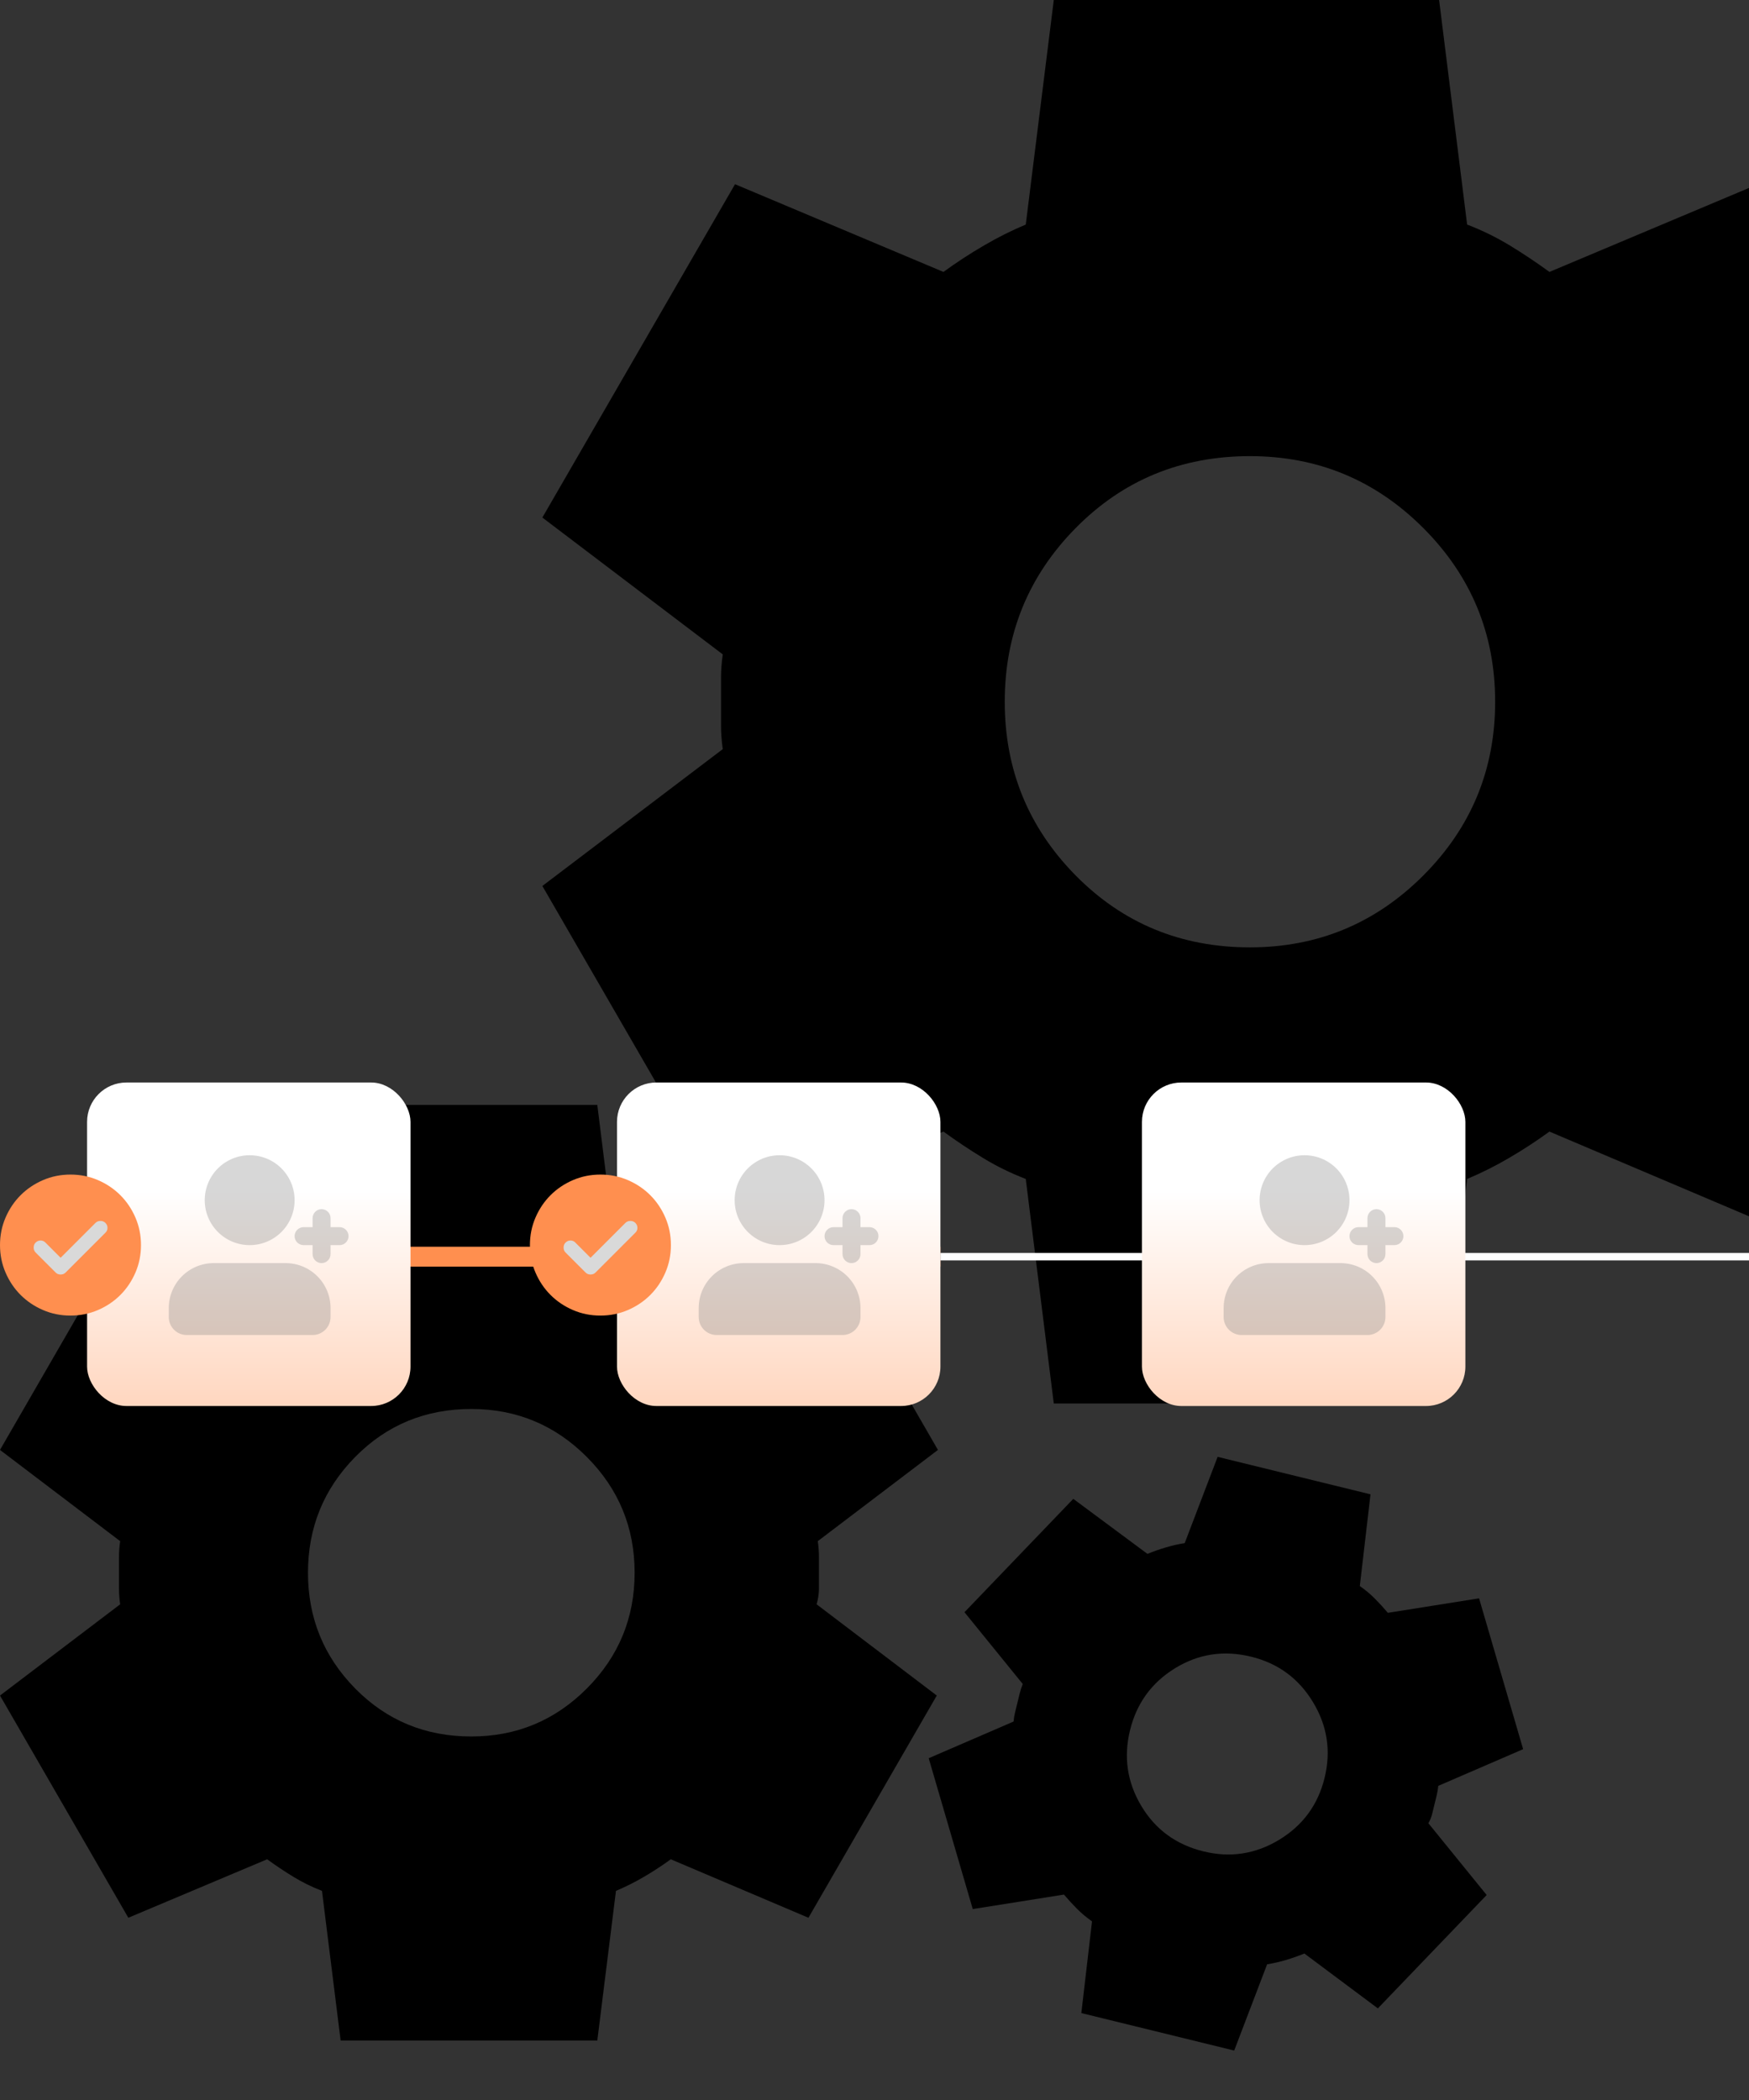 <svg width="703" height="844" viewBox="0 0 703 844" fill="none" xmlns="http://www.w3.org/2000/svg">
<rect x="0" y="0" width="703" height="844" fill="#333333" stroke="none"/>
<path d="M136.92 820L129.418 759.84C125.354 758.273 121.528 756.393 117.939 754.2C114.338 752.007 110.818 749.657 107.379 747.15L51.58 770.65L0 681.35L48.297 644.69C47.985 642.497 47.828 640.379 47.828 638.336V625.646C47.828 623.615 47.985 621.503 48.297 619.31L0 582.65L51.58 493.35L107.379 516.85C110.818 514.343 114.413 511.993 118.164 509.8C121.915 507.607 125.667 505.727 129.418 504.16L136.92 444H240.08L247.582 504.16C251.646 505.727 255.478 507.607 259.08 509.8C262.668 511.993 266.182 514.343 269.621 516.85L325.42 493.35L377 582.65L328.703 619.31C329.015 621.503 329.172 623.615 329.172 625.646V638.336C329.172 640.379 328.859 642.497 328.234 644.69L376.531 681.35L324.951 770.65L269.621 747.15C266.182 749.657 262.587 752.007 258.836 754.2C255.085 756.393 251.333 758.273 247.582 759.84L240.08 820H136.92ZM189.438 697.8C207.569 697.8 223.043 691.377 235.859 678.53C248.676 665.683 255.085 650.173 255.085 632C255.085 613.827 248.676 598.317 235.859 585.47C223.043 572.623 207.569 566.2 189.438 566.2C170.994 566.2 155.439 572.623 142.772 585.47C130.118 598.317 123.791 613.827 123.791 632C123.791 650.173 130.118 665.683 142.772 678.53C155.439 691.377 170.994 697.8 189.438 697.8Z" fill="black"/>
<path d="M434.637 808.952L438.933 772.094C436.741 770.569 434.736 768.893 432.918 767.065C431.093 765.236 429.339 763.325 427.656 761.333L390.996 767.157L373.286 706.541L407.394 691.798C407.527 690.449 407.743 689.167 408.04 687.953L409.889 680.409C410.185 679.202 410.586 677.969 411.092 676.711L387.666 647.867L431.4 602.311L461.211 624.427C463.624 623.439 466.108 622.567 468.662 621.811C471.216 621.054 473.724 620.484 476.187 620.101L489.421 585.433L550.865 600.493L546.568 637.351C548.76 638.876 550.769 640.553 552.594 642.382C554.412 644.21 556.163 646.12 557.846 648.112L594.505 642.288L612.216 702.904L578.107 717.646C577.974 718.996 577.759 720.274 577.463 721.481L575.615 729.025C575.317 730.239 574.822 731.453 574.13 732.665L597.556 761.509L553.822 807.065L524.29 785.018C521.877 786.006 519.393 786.878 516.839 787.634C514.285 788.39 511.777 788.96 509.314 789.344L496.08 824.012L434.637 808.952ZM483.722 743.975C494.521 746.622 504.674 745.063 514.179 739.297C523.685 733.531 529.762 725.246 532.41 714.443C535.058 703.639 533.501 693.484 527.738 683.976C521.976 674.468 513.696 668.39 502.896 665.743C491.911 663.051 481.71 664.599 472.294 670.386C462.885 676.176 456.856 684.472 454.209 695.276C451.561 706.079 453.069 716.223 458.735 725.707C464.407 735.193 472.737 741.283 483.722 743.975Z" fill="black"/>
<path d="M423.562 564L412.299 473.76C406.197 471.41 400.453 468.59 395.065 465.3C389.659 462.01 384.374 458.485 379.211 454.725L295.438 489.975L218 356.025L290.51 301.035C290.041 297.745 289.806 294.568 289.806 291.503V272.468C289.806 269.423 290.041 266.255 290.51 262.965L218 207.975L295.438 74.025L379.211 109.275C384.374 105.515 389.771 101.99 395.403 98.7C401.035 95.41 406.667 92.59 412.299 90.24L423.562 0H578.438L589.702 90.24C595.803 92.59 601.557 95.41 606.963 98.7C612.351 101.99 617.626 105.515 622.789 109.275L706.562 74.025L784 207.975L711.49 262.965C711.959 266.255 712.194 269.423 712.194 272.468V291.503C712.194 294.568 711.725 297.745 710.786 301.035L783.296 356.025L705.858 489.975L622.789 454.725C617.626 458.485 612.229 462.01 606.597 465.3C600.965 468.59 595.333 471.41 589.702 473.76L578.438 564H423.562ZM502.408 380.7C529.629 380.7 552.86 371.065 572.102 351.795C591.344 332.525 600.965 309.26 600.965 282C600.965 254.74 591.344 231.475 572.102 212.205C552.86 192.935 529.629 183.3 502.408 183.3C474.718 183.3 451.365 192.935 432.348 212.205C413.35 231.475 403.851 254.74 403.851 282C403.851 309.26 413.35 332.525 432.348 351.795C451.365 371.065 474.718 380.7 502.408 380.7Z" fill="black"/>
<path d="M35 505L378 505" stroke="#FF8F4F" stroke-width="8"/>
<path d="M378 505L721 505" stroke="white" stroke-width="3"/>
<rect x="35" y="435" width="130" height="130" rx="15.833" fill="url(#paint0_linear_406_3970)"/>
<circle cx="28.389" cy="499.728" r="17.825" fill="#D9D9D9"/>
<path d="M24.367 505.433L18.204 499.271C17.685 498.751 17.047 498.492 16.292 498.492C15.536 498.492 14.875 498.775 14.308 499.342C13.789 499.861 13.529 500.522 13.529 501.325C13.529 502.128 13.789 502.789 14.308 503.308L22.383 511.383C22.903 511.903 23.564 512.162 24.367 512.162C25.169 512.162 25.831 511.903 26.35 511.383L42.429 495.304C42.949 494.785 43.208 494.147 43.208 493.392C43.208 492.636 42.925 491.975 42.358 491.408C41.839 490.889 41.178 490.629 40.375 490.629C39.572 490.629 38.911 490.889 38.392 491.408L24.367 505.433ZM28.333 528.667C24.414 528.667 20.731 527.922 17.283 526.434C13.836 524.947 10.838 522.929 8.287 520.379C5.737 517.829 3.719 514.831 2.233 511.383C0.744 507.936 0 504.253 0 500.333C0 496.414 0.744 492.731 2.233 489.283C3.719 485.836 5.737 482.837 8.287 480.287C10.838 477.737 13.836 475.718 17.283 474.23C20.731 472.743 24.414 472 28.333 472C32.253 472 35.936 472.743 39.383 474.23C42.831 475.718 45.829 477.737 48.379 480.287C50.929 482.837 52.947 485.836 54.434 489.283C55.922 492.731 56.667 496.414 56.667 500.333C56.667 504.253 55.922 507.936 54.434 511.383C52.947 514.831 50.929 517.829 48.379 520.379C45.829 522.929 42.831 524.947 39.383 526.434C35.936 527.922 32.253 528.667 28.333 528.667Z" fill="#FF8F4F"/>
<g clip-path="url(#clip0_406_3970)">
<path d="M114.803 507.579C119.593 507.579 124.188 509.482 127.575 512.869C130.963 516.257 132.866 520.851 132.866 525.642V529.255C132.866 531.171 132.105 533.009 130.75 534.364C129.395 535.719 127.557 536.48 125.641 536.48H75.063C73.147 536.48 71.309 535.719 69.954 534.364C68.599 533.009 67.838 531.171 67.838 529.255V525.642C67.838 520.851 69.741 516.257 73.129 512.869C76.516 509.482 81.111 507.579 85.901 507.579H114.803ZM129.253 485.903C130.212 485.903 131.13 486.283 131.808 486.961C132.485 487.638 132.866 488.557 132.866 489.515V493.128H136.479C137.437 493.128 138.356 493.509 139.033 494.186C139.711 494.864 140.091 495.783 140.091 496.741C140.091 497.699 139.711 498.618 139.033 499.295C138.356 499.973 137.437 500.353 136.479 500.353H132.866V503.966C132.866 504.924 132.485 505.843 131.808 506.521C131.13 507.198 130.212 507.579 129.253 507.579C128.295 507.579 127.376 507.198 126.699 506.521C126.021 505.843 125.641 504.924 125.641 503.966V500.353H122.028C121.07 500.353 120.151 499.973 119.473 499.295C118.796 498.618 118.415 497.699 118.415 496.741C118.415 495.783 118.796 494.864 119.473 494.186C120.151 493.509 121.07 493.128 122.028 493.128H125.641V489.515C125.641 488.557 126.021 487.638 126.699 486.961C127.376 486.283 128.295 485.903 129.253 485.903ZM100.352 464.227C105.143 464.227 109.737 466.13 113.125 469.517C116.512 472.905 118.415 477.499 118.415 482.29C118.415 487.081 116.512 491.675 113.125 495.063C109.737 498.45 105.143 500.353 100.352 500.353C95.561 500.353 90.967 498.45 87.579 495.063C84.192 491.675 82.289 487.081 82.289 482.29C82.289 477.499 84.192 472.905 87.579 469.517C90.967 466.13 95.561 464.227 100.352 464.227Z" fill="#808080" fill-opacity="0.32"/>
</g>
<rect x="248" y="435" width="130" height="130" rx="15.833" fill="url(#paint1_linear_406_3970)"/>
<circle cx="241.389" cy="499.728" r="17.825" fill="#D9D9D9"/>
<path d="M237.367 505.433L231.204 499.271C230.685 498.751 230.047 498.492 229.292 498.492C228.536 498.492 227.875 498.775 227.308 499.342C226.789 499.861 226.529 500.522 226.529 501.325C226.529 502.128 226.789 502.789 227.308 503.308L235.383 511.383C235.903 511.903 236.564 512.162 237.367 512.162C238.169 512.162 238.831 511.903 239.35 511.383L255.429 495.304C255.949 494.785 256.208 494.147 256.208 493.392C256.208 492.636 255.925 491.975 255.358 491.408C254.839 490.889 254.178 490.629 253.375 490.629C252.572 490.629 251.911 490.889 251.392 491.408L237.367 505.433ZM241.333 528.667C237.414 528.667 233.731 527.922 230.283 526.434C226.836 524.947 223.837 522.929 221.287 520.379C218.737 517.829 216.719 514.831 215.233 511.383C213.744 507.936 213 504.253 213 500.333C213 496.414 213.744 492.731 215.233 489.283C216.719 485.836 218.737 482.837 221.287 480.287C223.837 477.737 226.836 475.718 230.283 474.23C233.731 472.743 237.414 472 241.333 472C245.253 472 248.936 472.743 252.383 474.23C255.831 475.718 258.829 477.737 261.379 480.287C263.929 482.837 265.947 485.836 267.434 489.283C268.922 492.731 269.667 496.414 269.667 500.333C269.667 504.253 268.922 507.936 267.434 511.383C265.947 514.831 263.929 517.829 261.379 520.379C258.829 522.929 255.831 524.947 252.383 526.434C248.936 527.922 245.253 528.667 241.333 528.667Z" fill="#FF8F4F"/>
<g clip-path="url(#clip1_406_3970)">
<path d="M327.803 507.579C332.593 507.579 337.188 509.482 340.575 512.869C343.963 516.257 345.866 520.851 345.866 525.642V529.255C345.866 531.171 345.105 533.009 343.75 534.364C342.395 535.719 340.557 536.48 338.641 536.48H288.063C286.147 536.48 284.309 535.719 282.954 534.364C281.599 533.009 280.838 531.171 280.838 529.255V525.642C280.838 520.851 282.741 516.257 286.129 512.869C289.516 509.482 294.111 507.579 298.901 507.579H327.803ZM342.253 485.903C343.212 485.903 344.13 486.283 344.808 486.961C345.485 487.638 345.866 488.557 345.866 489.515V493.128H349.479C350.437 493.128 351.356 493.509 352.033 494.186C352.711 494.864 353.091 495.783 353.091 496.741C353.091 497.699 352.711 498.618 352.033 499.295C351.356 499.973 350.437 500.353 349.479 500.353H345.866V503.966C345.866 504.924 345.485 505.843 344.808 506.521C344.13 507.198 343.212 507.579 342.253 507.579C341.295 507.579 340.376 507.198 339.699 506.521C339.021 505.843 338.641 504.924 338.641 503.966V500.353H335.028C334.07 500.353 333.151 499.973 332.473 499.295C331.796 498.618 331.415 497.699 331.415 496.741C331.415 495.783 331.796 494.864 332.473 494.186C333.151 493.509 334.07 493.128 335.028 493.128H338.641V489.515C338.641 488.557 339.021 487.638 339.699 486.961C340.376 486.283 341.295 485.903 342.253 485.903ZM313.352 464.227C318.143 464.227 322.737 466.13 326.125 469.517C329.512 472.905 331.415 477.499 331.415 482.29C331.415 487.081 329.512 491.675 326.125 495.063C322.737 498.45 318.143 500.353 313.352 500.353C308.561 500.353 303.967 498.45 300.579 495.063C297.192 491.675 295.289 487.081 295.289 482.29C295.289 477.499 297.192 472.905 300.579 469.517C303.967 466.13 308.561 464.227 313.352 464.227Z" fill="#808080" fill-opacity="0.32"/>
</g>
<rect x="459" y="435" width="130" height="130" rx="15.833" fill="url(#paint2_linear_406_3970)"/>
<g clip-path="url(#clip2_406_3970)">
<path d="M538.803 507.579C543.593 507.579 548.188 509.482 551.575 512.869C554.963 516.257 556.866 520.851 556.866 525.642V529.255C556.866 531.171 556.105 533.009 554.75 534.364C553.395 535.719 551.557 536.48 549.641 536.48H499.063C497.147 536.48 495.309 535.719 493.954 534.364C492.599 533.009 491.838 531.171 491.838 529.255V525.642C491.838 520.851 493.741 516.257 497.129 512.869C500.516 509.482 505.111 507.579 509.901 507.579H538.803ZM553.253 485.903C554.212 485.903 555.13 486.283 555.808 486.961C556.485 487.638 556.866 488.557 556.866 489.515V493.128H560.479C561.437 493.128 562.356 493.509 563.033 494.186C563.711 494.864 564.091 495.783 564.091 496.741C564.091 497.699 563.711 498.618 563.033 499.295C562.356 499.973 561.437 500.353 560.479 500.353H556.866V503.966C556.866 504.924 556.485 505.843 555.808 506.521C555.13 507.198 554.212 507.579 553.253 507.579C552.295 507.579 551.376 507.198 550.699 506.521C550.021 505.843 549.641 504.924 549.641 503.966V500.353H546.028C545.07 500.353 544.151 499.973 543.473 499.295C542.796 498.618 542.415 497.699 542.415 496.741C542.415 495.783 542.796 494.864 543.473 494.186C544.151 493.509 545.07 493.128 546.028 493.128H549.641V489.515C549.641 488.557 550.021 487.638 550.699 486.961C551.376 486.283 552.295 485.903 553.253 485.903ZM524.352 464.227C529.143 464.227 533.737 466.13 537.125 469.517C540.512 472.905 542.415 477.499 542.415 482.29C542.415 487.081 540.512 491.675 537.125 495.063C533.737 498.45 529.143 500.353 524.352 500.353C519.561 500.353 514.967 498.45 511.579 495.063C508.192 491.675 506.289 487.081 506.289 482.29C506.289 477.499 508.192 472.905 511.579 469.517C514.967 466.13 519.561 464.227 524.352 464.227Z" fill="#808080" fill-opacity="0.32"/>
</g>
<defs>
<linearGradient id="paint0_linear_406_3970" x1="100" y1="478.475" x2="100" y2="717.803" gradientUnits="userSpaceOnUse">
<stop stop-color="white"/>
<stop offset="1" stop-color="#FF8F4F"/>
</linearGradient>
<linearGradient id="paint1_linear_406_3970" x1="313" y1="478.475" x2="313" y2="717.803" gradientUnits="userSpaceOnUse">
<stop stop-color="white"/>
<stop offset="1" stop-color="#FF8F4F"/>
</linearGradient>
<linearGradient id="paint2_linear_406_3970" x1="524" y1="478.475" x2="524" y2="717.803" gradientUnits="userSpaceOnUse">
<stop stop-color="white"/>
<stop offset="1" stop-color="#FF8F4F"/>
</linearGradient>
<clipPath id="clip0_406_3970">
<rect width="86.704" height="86.704" fill="white" transform="translate(57 457)"/>
</clipPath>
<clipPath id="clip1_406_3970">
<rect width="86.704" height="86.704" fill="white" transform="translate(270 457)"/>
</clipPath>
<clipPath id="clip2_406_3970">
<rect width="86.704" height="86.704" fill="white" transform="translate(481 457)"/>
</clipPath>
</defs>
</svg>
